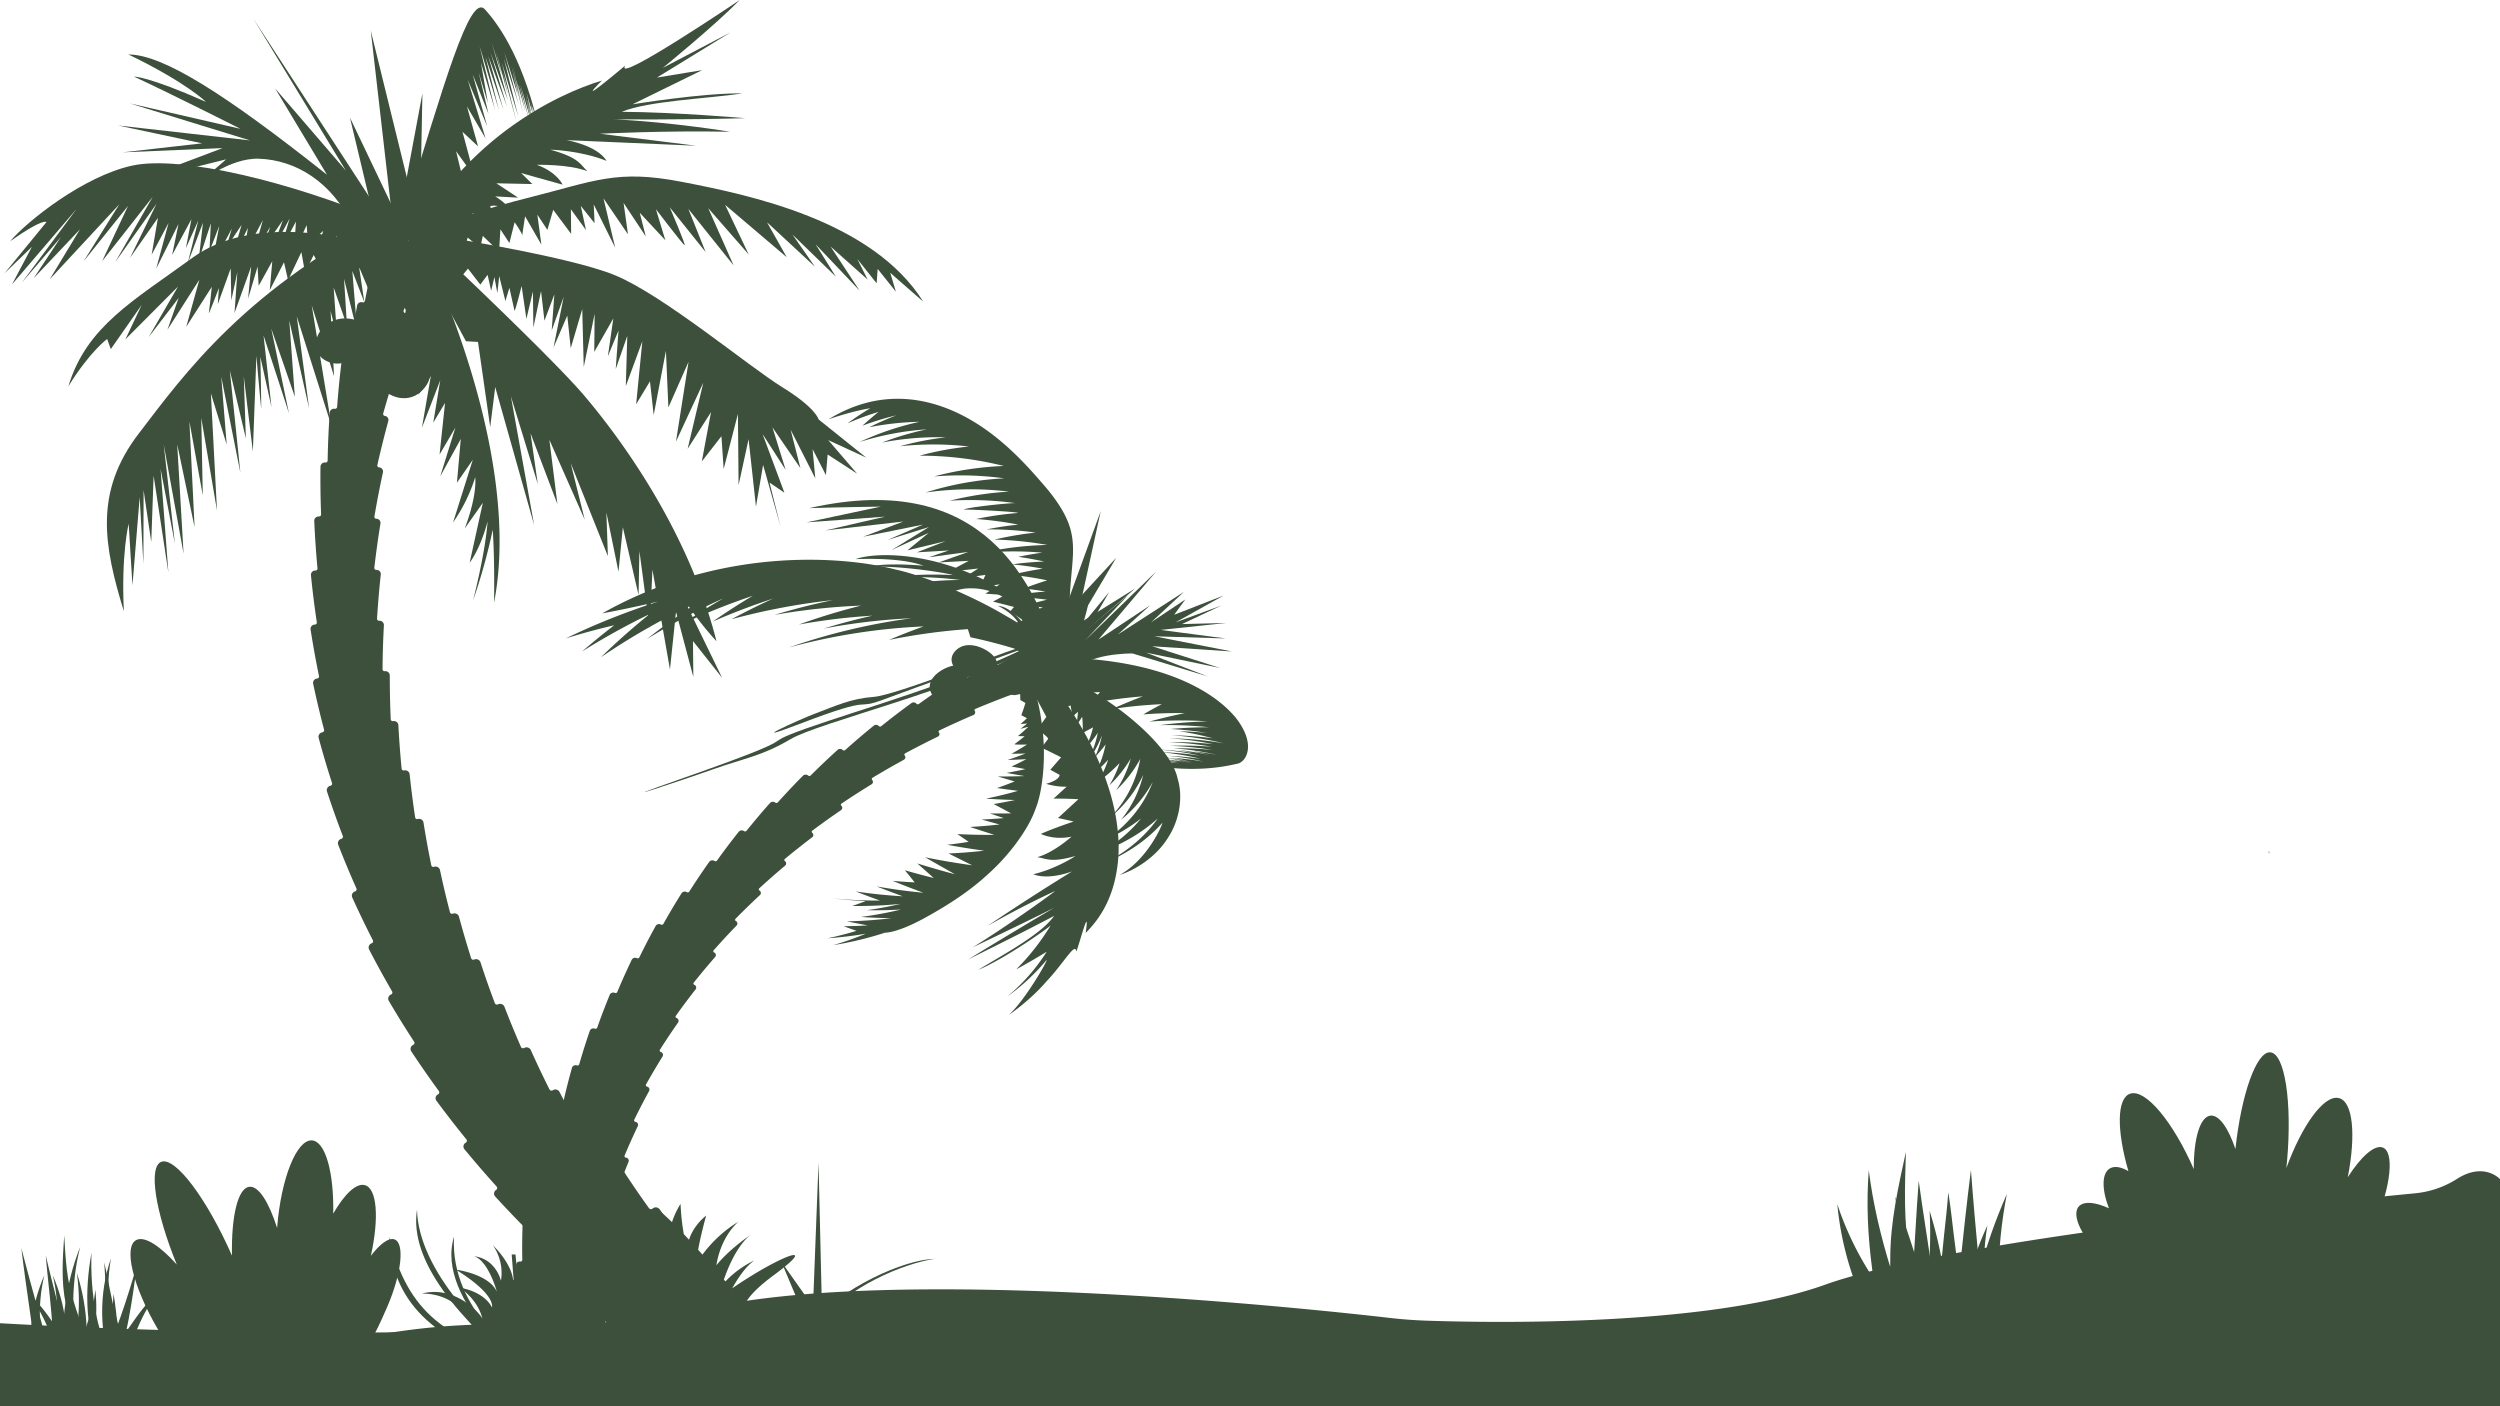 <svg xmlns="http://www.w3.org/2000/svg" width="1920" height="1079.844" viewBox="0 0 1920 1079.844">
  <g id="Group_128" data-name="Group 128" transform="translate(0 -7.376)">
    <path id="Path_124" data-name="Path 124" d="M2123.65,913.6c.089-.67.151-1.137.151-1.137a6.531,6.531,0,0,1,.788,1.277c.036.069-.026.164-.025.243-.01-.138.12-.285.112-.423-.215-.278-.3-.588-.546-.9l-.84-1.079a16.4,16.4,0,0,1,.315,1.649c.018.123.029.248.045.373" transform="translate(-381.103 -250.689)" fill="#3c503b"/>
    <path id="Path_271" data-name="Path 271" d="M0,1313.271s378.631,22.9,546.786-12.488c149.763-31.514,455.483.949,520.567,8.427q14.086,1.62,28.294,2.111c51.713,1.754,216.656,4.463,306.145-27.659,95.348-34.225,389.328-64.005,452.473-70.108a72.7,72.7,0,0,0,32.421-10.929c21.038-13.6,33.315,0,33.315,0v174.269H0Z" transform="translate(0 -289.673)" fill="#3c503b"/>
    <path id="Path_272" data-name="Path 272" d="M486.3,1065.349a1.691,1.691,0,0,0-.084-2.6q-14.3-12.867-27.966-26.332a3.291,3.291,0,0,1,.228-5.057c.079-.054.153-.113.226-.168a1.727,1.727,0,0,0,.139-2.646q-13.49-13.445-26.306-27.471a3.274,3.274,0,0,1,.485-5.005c.082-.051.158-.1.236-.157a1.719,1.719,0,0,0,.272-2.62q-12.651-14-24.62-28.542a3.266,3.266,0,0,1,.746-4.95c.079-.047.158-.1.242-.144a1.72,1.72,0,0,0,.406-2.591q-11.8-14.508-22.91-29.539a3.256,3.256,0,0,1,.993-4.883l.249-.133a1.708,1.708,0,0,0,.534-2.552Q378.229,904.964,368,889.478a3.417,3.417,0,0,1,1.572-4.967,1.667,1.667,0,0,0,.578-2.472Q360.073,866.6,350.736,850.7a3.409,3.409,0,0,1,1.814-4.862,1.669,1.669,0,0,0,.7-2.435q-9.188-15.844-17.628-32.127a3.414,3.414,0,0,1,2.046-4.753,1.666,1.666,0,0,0,.816-2.387q-8.289-16.223-15.82-32.852a3.413,3.413,0,0,1,2.27-4.632,1.665,1.665,0,0,0,.929-2.338q-7.377-16.567-13.98-33.506a3.414,3.414,0,0,1,2.481-4.5,1.662,1.662,0,0,0,1.037-2.283q-6.457-16.878-12.121-34.093a3.418,3.418,0,0,1,2.689-4.37,1.67,1.67,0,0,0,1.151-2.226q-5.531-17.146-10.242-34.609a3.423,3.423,0,0,1,2.892-4.223,1.671,1.671,0,0,0,1.251-2.163q-4.62-17.534-8.4-35.359a3.307,3.307,0,0,1,3.144-3.771,1.678,1.678,0,0,0,1.355-2.1q-3.655-17.737-6.452-35.735a3.316,3.316,0,0,1,3.316-3.612,1.539,1.539,0,0,0,1.5-1.709Q292.774,542,290.962,523.72a3.33,3.33,0,0,1,3.469-3.478,1.538,1.538,0,0,0,1.578-1.634Q294.3,500.42,293.5,482.035a3.337,3.337,0,0,1,3.624-3.307,1.543,1.543,0,0,0,1.648-1.557q-.7-18.289-.471-36.742a3.351,3.351,0,0,1,3.773-3.134,1.547,1.547,0,0,0,1.716-1.478q.325-18.35,1.592-36.837a3.352,3.352,0,0,1,3.9-2.953,1.551,1.551,0,0,0,1.78-1.4q1.381-18.537,3.718-37.177a3.241,3.241,0,0,1,4-2.456,1.56,1.56,0,0,0,1.844-1.314q2.433-18.529,5.848-37.13a3.242,3.242,0,0,1,4.1-2.271,1.561,1.561,0,0,0,1.9-1.232q3.44-18.171,7.855-36.38a3.677,3.677,0,0,1,4.638-2.62q14.615,4.523,29.237,9.043a3.325,3.325,0,0,1,1.982,4.632q-7.355,16.231-13.956,32.727a1.469,1.469,0,0,0,.945,2.024,2.984,2.984,0,0,1,2.338,3.848q-6.54,16.7-12.3,33.643a1.485,1.485,0,0,0,1.069,1.986,3.117,3.117,0,0,1,2.486,4q-5.531,16.716-10.294,33.647a1.484,1.484,0,0,0,1.2,1.9,3.131,3.131,0,0,1,2.738,3.84q-4.6,16.843-8.424,33.871a1.491,1.491,0,0,0,1.32,1.83,3.157,3.157,0,0,1,2.987,3.676q-3.678,16.933-6.571,34.026a1.5,1.5,0,0,0,1.434,1.751,3.176,3.176,0,0,1,3.218,3.5q-2.75,16.995-4.726,34.123a1.512,1.512,0,0,0,1.543,1.667,3.2,3.2,0,0,1,3.436,3.32q-1.841,17.02-2.893,34.149a1.522,1.522,0,0,0,1.642,1.581A3.345,3.345,0,0,1,347,562.268q-.907,16.875-1.054,33.823a1.526,1.526,0,0,0,1.735,1.478,3.374,3.374,0,0,1,3.837,3.234q-.014,16.834.728,33.721a1.542,1.542,0,0,0,1.829,1.383,3.4,3.4,0,0,1,4.039,3.029q.868,16.763,2.5,33.553a1.556,1.556,0,0,0,1.913,1.287,3.442,3.442,0,0,1,4.226,2.814q1.744,16.666,4.257,33.325a1.571,1.571,0,0,0,1.993,1.184,3.473,3.473,0,0,1,4.4,2.595q2.625,16.532,6.008,33.03a1.581,1.581,0,0,0,2.066,1.08,3.506,3.506,0,0,1,4.562,2.368q3.457,16.233,7.664,32.4a1.72,1.72,0,0,0,2.2,1.245,3.54,3.54,0,0,1,4.716,2.13q4.309,16.039,9.363,31.987a1.743,1.743,0,0,0,2.29,1.129,3.573,3.573,0,0,1,4.849,1.892q5.154,15.805,11.055,31.5a1.751,1.751,0,0,0,2.358,1.012,3.616,3.616,0,0,1,4.979,1.65q5.984,15.546,12.724,30.95a1.772,1.772,0,0,0,2.423.9,3.647,3.647,0,0,1,5.093,1.4q6.821,15.25,14.392,30.331a1.784,1.784,0,0,0,2.481.775c.073-.046.148-.087.222-.134a3.559,3.559,0,0,1,4.979,1.276q7.645,14.931,16.026,29.655a1.818,1.818,0,0,0,2.542.653c.073-.049.144-.1.217-.146a3.585,3.585,0,0,1,5.072,1.028q8.462,14.567,17.665,28.91a1.826,1.826,0,0,0,2.59.522c.07-.05.14-.1.208-.152a3.628,3.628,0,0,1,5.163.775q9.268,14.183,19.281,28.1a1.846,1.846,0,0,0,2.634.4c.07-.054.134-.109.2-.164a3.7,3.7,0,0,1,5.284.585,768.934,768.934,0,0,0,62.039,74.387,4.136,4.136,0,0,1,.108,5.738q-21.711,23.069-43.419,46.141a4.488,4.488,0,0,1-5.741.478,850.575,850.575,0,0,1-85.7-66.871,3.327,3.327,0,0,1,.1-5.125c.064-.056.132-.109.2-.168" transform="translate(-52.165 -74.711)" fill="#3c503b"/>
    <path id="Path_273" data-name="Path 273" d="M324.285,233.091C207.361,290.729,159.079,358.676,124.538,403.77s-26.85,86.28-11.46,136.511c-2.119-44.314,3.7-67.275,3.7-67.275l2.913,47.447,5.538-67.77,2.867,51.271.138-56.685,5.894,39.859,1.809-50.974L147.27,510.5l-5.982-79.616,11,57.514-8.615-76.26,15.271,83.846-4.891-83.974,13.334,63.653-3.945-81.048,10.242,56.552-1.145-59.37,12.068,71.135-4.693-90,12.153,39.337-4.193-52.131,14.693,73.775-8.123-78.705,12.341,52.384-1.607-47.669,6.981,57.651,2.709-73.463s3.352,38.657,3.653,40.239-.617-39.483-.617-39.483l8.556,38.678-6.1-55.076s19.345,58.821,19.553,59.876-13.641-65.237-13.641-65.237L244.405,375.6l-4.281-58.655,15.261,67.688-9.506-70.842,26.75,84.438L257.357,305.3l17.165,54.47-2.671-50.214,4.959,19.86-2.584-37.7,10.228,29.314-2.284-36.112,10.213,41.3-3.84-47.289,9.225,24.038-4.03-27.1,10.644,25.43,2.235-27.617,14.219,19.922,12.458-25.544Z" transform="translate(-17.959 -63.453)" fill="#3c503b"/>
    <path id="Path_274" data-name="Path 274" d="M393.776,257.567s98.689,92.541,125.186,123.749,79.655,102.226,101.65,188.725a240.774,240.774,0,0,1-25.184-32.672l29.52,60.8-22.4-28.271.292,27.632-13.323-50.182-4.633,44.4-13.456-76.679-2.072,45.224-7.934-59.512-.648,33.8L548.7,482.51l-3.352,34.147-9.29-45.507,1.153,33.575L508.59,433.152l10.847,43.578-27.166-61.384,6.169,49.363-20.661-54.433,5.606,39.058-20.684-67.4,17.867,98.885-29.895-106-3.846,30.753L437.445,340.2l-9.255-.552L391.943,272.5Z" transform="translate(-70.349 -70.207)" fill="#3c503b"/>
    <path id="Path_275" data-name="Path 275" d="M385.315,242.383s35.99-16.406,88.542-29.589,68.585-22.276,119.329-12.409S739,229.755,778.2,292.327c-18.147-15.741-25.36-22.232-25.36-22.232l4.36,14.584-13.986-17.473-.8,11.038-14.807-18.653L735.5,275.37,707.036,250l22.28,33.839-33.779-35.566,15.6,24.909-33.384-32.436,17.263,24.723-36.8-34.121,15.172,26.863-47.337-40.24,18.11,38.116L613.075,220.53l19.518,43.993-34.769-43.395,13.264,33.1-27.563-34.359s12.87,29.981,11.42,29.188-22.014-27.687-22.014-27.687l7.212,23.791-19.672-21.123,4.652,18.2-17.046-25.7,3.372,24.06-18.8-27.568,8.988,37.871L525.15,217.681l.637,14.369-10.6-13.254,4.03,18.592-11.613-16,.187,18.861L494.017,221.8l-4.454,15.412-7.707-11.671,3.074,22.982-12.513-21.767s-2.49,16.306-2.174,14.842-5.844-10.294-5.844-10.294l-4.039,16-6.882-10.5-1.049,17.1-12.464-12.092-2.031,9.272-9.591-7.969-4.564,15.9-15.928-6.149-22.214,2.8Z" transform="translate(-69.159 -53.278)" fill="#3c503b"/>
    <path id="Path_276" data-name="Path 276" d="M395.865,256.659s110.247,16.626,147.582,32.092S646.193,358.889,672,374.8s27.746,24.658,27.746,24.658l36.537,29.32L707.15,415.346,729.327,441.1l-22.632-14.711-1.345,15.784-10.224-19.9,2.069,22.416-18.946-37.347,7.529,29.555-21.5-31.371,10.165,32.688-17.738-27.545,16.777,45.078-11.42-7.794,8.5,33.93L657.11,434.33l-5.468,32.116-5.68-51.827-7.679,35.288-.5-54.674-10.95,42.326-1.721-25.223-15.07,19.4,7.089-37.913-17.965,28.188,12-50.747-20.972,45.212,9.66-61.242-15.484,35-1.883-43.448-9.4,49.322L570.232,370.2,559.607,387.81,564.37,339.4l-12.7,34.452,1.133-38.568-8.88,25.486,2.146-29.636-8.182,19.871,4.191-29.126-14.638,25.707.287-29.271-8.364,40.906-1.154-44.506-8.834,30.043-2.65-25.045-10.559,24.449,7.826-38.97-9.25,26.01,2.067-27.792-7.624,20.218-2.625-22.762-5.878,28.087-.351-27.776-5.013,21.073-3.673-25.294s-5.108,20.634-5.493,18.885-3.887-17.494-3.887-17.494L459.2,308.541l-4.734-19.149-1.458,13.065-2.251-12.335-2.507,10.533-2.718-12.243-5.6,7.495-9.5-12.279-5.333,6.528-22.154-12.523Z" transform="translate(-71.053 -69.957)" fill="#3c503b"/>
    <path id="Path_277" data-name="Path 277" d="M395.338,282.092s73.263,149.967,50.92,265.094c.54-34.668-.994-56.058-.994-56.058a448.743,448.743,0,0,1-15.126,54.357s9.407-36.154,11.152-60.671c-5.818,21.909-13.749,31.638-13.749,31.638l10.11-45.961-13.956,19.8s9.363-23.124,8.117-39.493a126.822,126.822,0,0,1-17.026,34.764l15.161-48.142-12.191,17.641,2.951-33.608-15.795,28.781,11.687-37.6-12.176,20.752,4.188-39.591L399.576,408.9l5.374-32.546-14.1,36.539L397.7,373.17l-9.547,14.4,3.752-27.877-10.471,28.512,3.056-37.316-11.9,3.415,5.883-31.829L372.3,310.794l4.9-27.044Z" transform="translate(-66.824 -76.975)" fill="#3c503b"/>
    <path id="Path_278" data-name="Path 278" d="M371.18,212.086c24.214-47.76,54.85-81.237,84.286-103.158s56.25-32.809,73.45-38.1c-23.182,23.232,17.87-11.489,17.87-11.489-9.155,15.222,87.956-50.356,87.956-50.356-19.326,19.756-59.065,52.132-59.065,52.132l52.2-27.381L571.135,68.557l34.771-5.711L552.394,89.09s54.921-8.951,84.47-8.347c-28.4,4.161-71.829,5.643-92.78,14.1,41.5.259,94.855,4.906,94.855,4.906-47.831,1.39-100.65.9-100.65.9,44.6,2.1,89.086,9.53,89.086,9.53-50.288-1.029-100.031,1.51-100.031,1.51l74,9.22-99.546-4.3s23.4,3.914,30.67,15.917c-20.561-8.128-43.194-8.593-43.194-8.593,23.124,6.4,23,11.735,28.547,16.588-14.339-5.629-38.88-4.944-38.88-4.944,15.593,5.654,19.777,15.221,19.777,15.221-11.875-3.2-31.873-8.948-31.873-8.948l8.612,8.473-27.665-.565,16.73,11.01-17.58-.954s7.44,4.3,11.706,10.318c-12.463-5-15.6-2.676-15.6-2.676l2.373,5.974-16.342-.335,5.383,11.964s-8.8-.181-10.684-.218-.807,7.689-.807,7.689l-15.088-.31L387.86,214.929Z" transform="translate(-66.622 -1.609)" fill="#3c503b"/>
    <path id="Path_279" data-name="Path 279" d="M376.169,235.623,327.552,133.731,354.676,247.4Z" transform="translate(-58.791 -36.034)" fill="#3c503b"/>
    <path id="Path_280" data-name="Path 280" d="M385.768,199.045,347.019,41.387l18.9,164.767Z" transform="translate(-62.286 -10.55)" fill="#3c503b"/>
    <path id="Path_281" data-name="Path 281" d="M389.574,204.36l1.873-96.3-18.014,96.373Z" transform="translate(-67.027 -28.949)" fill="#3c503b"/>
    <path id="Path_282" data-name="Path 282" d="M328.377,203.94,214.34,28.61,285.5,145.456,231.172,82.347,270.98,148.61C192.023,86,144.914,56.341,118.5,56.222c44.859,21.75,59.518,36.422,59.518,36.422-44.619-19.834-55.292-19.4-55.292-19.4,25.862,11.849,81.864,40.114,81.864,40.114L119.571,93.819l92.341,28.427L110.594,110.78l64.468,13.7-61.017,6.91,76.752-3.25-72.041,27.215L193.55,136.77l-21.183,18.342s23.843-19.6,46.362-18.821c27.734.962,56.3,17.3,72.669,52.792-26.039-26.215-33.935-23.239-36.98-24.448,35.833,19.168,42.67,46.347,53.249,64.591s20.71-25.286,20.71-25.286" transform="translate(-19.85 -7.024)" fill="#3c503b"/>
    <path id="Path_283" data-name="Path 283" d="M294.4,225.955c-69.911-29.189-154.463-50.126-191.962-42.034S21.635,226.642,8.519,242.058c25.931-18.265,27.883-14.7,27.883-14.7L4.105,266.79l21.14-20.452-15.312,28.9L59.587,217.2,17.531,273.8,47.51,238.885l-20.976,31.66L62.185,232.87,38.919,271.292,92.39,213.654,64.908,257.511l34.155-42.594L79.19,257.334l38.824-49.381L89.2,258.108,120.94,213.3l-20.363,41.526,21.466-30.771-4.842,28.32,12.993-24.384L120.688,263.1l17.136-34.306-4.909,23.837,14.85-27.549-4.272,22.258,9.523-21.146L144.9,258.93l11.712-31.1-3.347,29.146,9.419-28.716-1.122,21.715,7.573-19.775-5.982,31.7,15.657-29.633L174.2,247.631l12.072-18.149-8.685,30.053,13.536-27.758-3.267,21.909,14.786-27.941-8,28.025,13.606-22.712-5.827,17.231L218,225.891l-9.986,26.875,15.148-28.115-7.5,25.665,12.35-23.369-1.452,23.569,9.7-20.811,1.1,15.127,11.633-10.744-6.318,20.435L259.228,238l3.08,16.281,24.748-4.851,18.034-12.166Z" transform="translate(-0.737 -49.4)" fill="#3c503b"/>
    <path id="Path_284" data-name="Path 284" d="M325.853,274.594c-46.505-18.754-121.279-32.787-166.649.313S77.982,327.4,64,373.5c16.861-27.092,29.772-36.273,29.772-36.273l2.814,7.74,23.731-33.934L107.778,337.5l40.4-40.528-22.5,38.771L148.7,305.672l-8.652,24.441L164.6,291.674l-10.07,36.135,19.612-30.627s-1.9,18.242-2.256,20.174,7.718-19.291,7.718-19.291l-.845,12.448,9.912-27.548.459,24.583,4.658-21.773-2.19,31.444,12.8-35.7-2.388,24.789,7.286-24.661.846,14.709,10.445-18.853-1.912,22.214,10.91-21.427,3.129,13.753,10.233-21.536,2.779,15.683,6.663-13.5,4.747,8.712,3.218-6.106L262,289.479l4.3-19.844,2.694,8.385,3.12-9.434,11.558,13.786L298.93,283.5l24.941,2.031Z" transform="translate(-11.487 -69.492)" fill="#3c503b"/>
    <path id="Path_285" data-name="Path 285" d="M375.09,183.426C408.825,74.228,428.061,5.4,439.8,18.409c8.671,9.6,27.434,33.569,40.286,86.7-3.5-11.7-4.206-12.61-4.206-12.61l1.766,7.949-2.677-10.187,1.572,8.663-4.893-16.712L477.845,109l-5.661-22.06,6.195,28.366-7.82-32.531,4.182,19.836-7.677-26.178,6.608,26.771-7.815-27.642,4.933,21.18-6.708-23.914,3.629,16.841-6.605-27.853,7.806,35.992-8.8-36.211,4.825,22.167L454.61,51.017,465.6,91.191l-11.253-34.95,10.961,44.245L452.633,58.855l11.454,46.127-10.5-38.375,3.644,16.769-8.908-32.732L452.7,68.7,444.92,43.755,457.409,88.2,444.04,51.518l12.642,41.414L442.266,54.111l11.721,41.343L440.125,54.59l10.392,41.3-14.86-49.3,11.765,48.713L436.615,58.938l5.409,31.348-7.13-23.692,7.549,31.819-12.107-30.14,11.189,40-15.05-35.964,13.788,45.19-14.325-24.63,8.533,30.693-11.945-11.156,9.3,34.624L417.592,127.3l8.235,33.924-11.088-5.351,3.326,44.642-17.738,35.335Z" transform="translate(-67.324 -3.775)" fill="#3c503b"/>
    <path id="Path_286" data-name="Path 286" d="M334.821,351.766c8.085,4.8-9.578,37.747-30.753,27.815s.072-46.016,30.753-27.815" transform="translate(-53.045 -94.808)" fill="#3c503b"/>
    <path id="Path_287" data-name="Path 287" d="M361.351,358.761c9.269-7.707,46.228,24.985,25.415,46.132s-60.594-16.881-25.415-46.132" transform="translate(-62.347 -97.815)" fill="#3c503b"/>
    <path id="Path_288" data-name="Path 288" d="M555.394,1171.429A1.231,1.231,0,0,1,554.17,1170q2.721-12.087,6.033-23.939a2.443,2.443,0,0,0-2.247-3.014c-.075-.007-.148-.017-.223-.025a1.242,1.242,0,0,1-1.2-1.48q3.434-11.9,7.439-23.543a2.391,2.391,0,0,0-2.041-3.1c-.074-.011-.146-.023-.221-.033a1.215,1.215,0,0,1-1.1-1.526q4.128-11.687,8.809-23.11a2.345,2.345,0,0,0-1.834-3.171c-.073-.013-.146-.028-.219-.044a1.187,1.187,0,0,1-1-1.565q4.81-11.459,10.149-22.629a2.3,2.3,0,0,0-1.623-3.238c-.071-.017-.141-.036-.213-.052a1.167,1.167,0,0,1-.893-1.6q5.471-11.207,11.454-22.108a2.394,2.394,0,0,0-1.684-3.383,1.113,1.113,0,0,1-.717-1.615q6.116-10.93,12.728-21.544a2.357,2.357,0,0,0-1.462-3.445,1.1,1.1,0,0,1-.61-1.64q6.747-10.637,13.969-20.94a2.319,2.319,0,0,0-1.233-3.494,1.081,1.081,0,0,1-.5-1.662q7.356-10.321,15.173-20.291a2.292,2.292,0,0,0-1-3.539,1.067,1.067,0,0,1-.394-1.678q8.02-10.067,16.5-19.771a2.193,2.193,0,0,0-.916-3.4,1.06,1.06,0,0,1-.28-1.691q8.607-9.711,17.646-19.035a2.173,2.173,0,0,0-.685-3.433,1.053,1.053,0,0,1-.173-1.7q9.174-9.327,18.768-18.255a2.156,2.156,0,0,0-.459-3.451,1.05,1.05,0,0,1-.058-1.7q9.727-8.923,19.852-17.432a2.145,2.145,0,0,0-.226-3.462,1.051,1.051,0,0,1,.055-1.7q10.265-8.5,20.907-16.569a2.145,2.145,0,0,0,.007-3.463,1.05,1.05,0,0,1,.168-1.692q10.784-8.054,21.928-15.662a2.146,2.146,0,0,0,.244-3.452,1.056,1.056,0,0,1,.286-1.68q11.281-7.588,22.916-14.717a2.151,2.151,0,0,0,.478-3.428,1.068,1.068,0,0,1,.4-1.664q11.769-7.1,23.875-13.726a2.169,2.169,0,0,0,.718-3.4c-.474-.538-.145-1.284.514-1.641q12.347-6.65,25.013-12.8a2.086,2.086,0,0,0,.743-3.247.974.974,0,0,1,.4-1.5q12.9-6.17,26.121-11.82a2.12,2.12,0,0,0,1-3.21.983.983,0,0,1,.509-1.478q13.351-5.611,26.995-10.688a2.152,2.152,0,0,0,1.233-3.152,1,1,0,0,1,.618-1.448q13.663-4.987,27.594-9.435a2.387,2.387,0,0,0,1.607-3.354q-5.041-9.611-10.082-19.226a2.939,2.939,0,0,0-3.9-1.008q-13.472,6.883-26.384,14.264a1.4,1.4,0,0,1-1.875-.273,2.753,2.753,0,0,0-3.66-.867q-13.042,7.537-25.5,15.554a1.419,1.419,0,0,1-1.9-.189,2.783,2.783,0,0,0-3.715-.715q-12.474,8.11-24.364,16.673a1.426,1.426,0,0,1-1.913-.109,2.808,2.808,0,0,0-3.761-.56q-11.9,8.658-23.192,17.74a1.431,1.431,0,0,1-1.923-.03,2.832,2.832,0,0,0-3.8-.4q-11.3,9.178-21.987,18.757a1.436,1.436,0,0,1-1.926.051,2.856,2.856,0,0,0-3.838-.243q-10.688,9.675-20.754,19.721a1.438,1.438,0,0,1-1.928.133,3,3,0,0,0-4.039.1q-9.973,10.061-19.319,20.462a1.434,1.434,0,0,1-1.918.206,3.009,3.009,0,0,0-4.048.272q-9.333,10.5-18.033,21.316a1.433,1.433,0,0,1-1.91.289,3.013,3.013,0,0,0-4.044.443q-8.679,10.914-16.72,22.12a1.431,1.431,0,0,1-1.9.371,3.016,3.016,0,0,0-4.035.618q-8.015,11.3-15.373,22.872a1.428,1.428,0,0,1-1.886.453,3.015,3.015,0,0,0-4.016.791q-7.332,11.669-13.995,23.576a1.427,1.427,0,0,1-1.869.536A3.007,3.007,0,0,0,590.3,909q-6.635,12.006-12.59,24.224a1.418,1.418,0,0,1-1.846.616,3,3,0,0,0-3.948,1.14Q566,947.3,560.766,959.806a1.409,1.409,0,0,1-1.818.7,2.99,2.99,0,0,0-3.9,1.316q-5.19,12.6-9.686,25.374a1.4,1.4,0,0,1-1.786.781,2.974,2.974,0,0,0-3.846,1.489q-4.448,12.868-8.187,25.873a1.4,1.4,0,0,1-1.751.862,2.956,2.956,0,0,0-3.779,1.664q-3.686,13.106-6.661,26.323a1.384,1.384,0,0,1-1.709.942c-1.625-.412-3.381.371-3.7,1.838q-2.911,13.314-5.1,26.719a1.373,1.373,0,0,1-1.664,1.022c-.067-.013-.132-.028-.2-.042a2.8,2.8,0,0,0-3.417,2.051q-2.124,13.5-3.514,27.068a1.358,1.358,0,0,1-1.612,1.1c-.068-.012-.136-.021-.2-.031a2.767,2.767,0,0,0-3.313,2.212q-1.317,13.663-1.9,27.364a1.345,1.345,0,0,1-1.554,1.179l-.207-.025a2.745,2.745,0,0,0-3.2,2.376q-.5,13.794-.251,27.61a1.332,1.332,0,0,1-1.494,1.259c-.07-.005-.14-.011-.209-.014a2.714,2.714,0,0,0-3.077,2.528,513.621,513.621,0,0,0,7.656,76.8,3.408,3.408,0,0,0,3.618,2.633q25.487-1.27,50.975-2.543a3.179,3.179,0,0,0,3.125-2.825,481.887,481.887,0,0,1,9.745-69.019,2.557,2.557,0,0,0-2.537-2.944c-.069,0-.14-.009-.209-.014" transform="translate(-86.696 -190.578)" fill="#3c503b"/>
    <path id="Path_289" data-name="Path 289" d="M915.485,679.28c-.165.3-19.821-17.7-48.488-33.808-27.986-16.579-64.981-31.26-84.135-35.224-35.751-9.423-131.057-19.491-225.325,33.663,21.719-4,43.06-9.107,43.074-9.087a542.611,542.611,0,0,0-71.052,28.311q18.626-5.783,37.2-10.1-12.7,9.745-24.775,20.227a533.57,533.57,0,0,1,51.97-28.8q-19.616,15.759-37.424,33.171a526.974,526.974,0,0,1,76.1-43.041q-21.148,13.581-40.735,29.012a525.742,525.742,0,0,1,58.626-31.241q-16.087,9.29-31.394,19.638a527.171,527.171,0,0,1,54.024-21.6q-15.809,9.408-30.753,19.814,22.875-9.981,46.433-17.666-16.3,7.393-32.01,15.869a506.632,506.632,0,0,1,77.744-14.678q-22.507,4.632-44.8,11.362a494.388,494.388,0,0,1,66.585-7.166q-24.214,6.071-47.818,14.555a484.812,484.812,0,0,1,56.618-6.828q-18.878,4.205-37.456,9.912a479.235,479.235,0,0,1,67.5-7.938,480.939,480.939,0,0,0-94.356,22.483,472.4,472.4,0,0,1,103.572-16.2q-13.548,4.816-26.594,10.389a466.782,466.782,0,0,1,60.543-8.286q1,3.106,1.986,6.213a401.617,401.617,0,0,1,62.409,18.654q6.33-.9,12.732-1.613" transform="translate(-95.049 -165.455)" fill="#3c503b"/>
    <path id="Path_290" data-name="Path 290" d="M949.7,643.765c-.025-.077,9.25-23.883,11.138-60.255,1.82-36.325,9.818-49.445-17.873-82.842-14-16.313-34.037-39.634-62.745-54.983-28.331-15.009-65.334-22.049-104.587,1.993,22.057-7.454,32.232-8.3,32.1-8.543q-9.093,5.475-17.691,11.724a211.345,211.345,0,0,1,23.911-8.811q-6.34,5.123-12.409,10.608a216.421,216.421,0,0,1,26.074-7.972q-10.647,4.074-20.775,9.148a221.623,221.623,0,0,1,38.566-4.163,221.274,221.274,0,0,0-46.162,15.572,216.856,216.856,0,0,1,51.7-9.786A226.108,226.108,0,0,0,816.59,465.6a228.429,228.429,0,0,1,49.039-4.042,230.324,230.324,0,0,0-35.3,6.889,242.177,242.177,0,0,1,53.034.175,239,239,0,0,0-37.986,7.058,266.1,266.1,0,0,1,64.781,7.908,246.111,246.111,0,0,0-53.56,8.023,252.532,252.532,0,0,1,53.957,1.467,242.566,242.566,0,0,0-60.583,10.9,246.245,246.245,0,0,1,64.231-.689,246.959,246.959,0,0,0-45.57,6.956,255.375,255.375,0,0,1,51.353,2.01c-.311-1.017-42.027,3.48-40.279,4.918,1.113-.5,41.172,1.566,41.4,2.5a252.15,252.15,0,0,0-32.241,4.642,270.332,270.332,0,0,1,32.422,4.307q-12.38,1.255-24.378,3.667a263.976,263.976,0,0,1,37.667,2.438,258.856,258.856,0,0,0-31.6,5.39,270.629,270.629,0,0,1,40.615,4.125,255.35,255.35,0,0,0-50.376,6.144,255.9,255.9,0,0,1,46.518-.234q-9.362,1.277-18.515,3.2,9.9,1.417,19.963,3.6-12.535.512-24.727,2.19,11.673,1.119,23.6,3.31-12.09,1.836-23.8,4.741,13.44,1.4,27.222,4.228-9.178,2.855-18.1,6.3,8.377.874,16.885,2.3a255.964,255.964,0,0,0-29.4,3.894,264.214,264.214,0,0,1,30.618,2.429c-.088-.209-19.617,4.985-17.834,4.594,1.678-.682,14.448,1.292,14.468,1.383q-9.406,2.8-18.52,6.223,7.38.668,14.879,1.772-10.411,2.055-20.48,4.907,9.07,1.945,18.3,4.561-5.367,1.591-10.637,3.392,6.2,1.879,12.471,4.068-9.012,2.959-17.716,6.495,5.985,3.863,12.014,8,1.614,6.979,3.244,13.873,7.916-1.165,16.032-1.845" transform="translate(-139.217 -118.338)" fill="#3c503b"/>
    <path id="Path_291" data-name="Path 291" d="M926.127,711.711c-.368-.123,9.559,20.533,12.719,45.234,4.016,24.625,1.264,53.293-4.649,67.466-5.031,14.4-19.031,34.416-36.735,50.16-17.345,16.088-38.394,27.9-49.237,33.864C826.071,920.347,818.39,919,818.6,919.245a262.087,262.087,0,0,1-39.808,9.559,231.265,231.265,0,0,0,25.237-8.839A288.8,288.8,0,0,1,774.5,923.5q11.419-2.365,22.3-5.707-4.964-1.732-9.886-3.558,9.317-.056,18.553-.648-8.051-1.4-16.035-3.1a314.3,314.3,0,0,0,34.116-2.437q-11.634-.1-23.293-.946a283.677,283.677,0,0,0,30.66-5.674q-13.05.75-26.216.5,13.179-1.829,25.965-4.84a326.292,326.292,0,0,1-37.092,1.591q5.185-1.763,10.225-3.749-12.981-.6-25.931-2.148a345.3,345.3,0,0,0,37.009,1.745q-9.419-3.35-18.692-7c12,1.8,24.081,3.048,36.176,3.731q-10.106-3.638-20.071-7.578,17.828,3.166,35.877,4.851-11.892-4.37-23.616-9.116,8.461.758,16.934,1.161-3.7-4.678-7.5-9.295,10.991,3.164,22.1,5.926-6.251-5.619-12.565-11.176,14.347,4.458,28.873,8.311-11.449-6.479-22.85-13.041,17.975,3.659,36.1,6.135-9.093-4.5-18.152-9.072,13.792-.564,27.382-2.132-14.226-1.914-28.423-4.526,8.313-.931,16.511-2.265-4.345-3-8.7-5.967,14.235.735,28.367.591-9.323-2.956-18.616-6.054,11.425-.628,22.677-1.911-6.921-1.855-13.834-3.8,8.56-.368,17.026-1.085-5.322-1.781-10.636-3.6,8.2.115,16.337-.045-6.71-3.587-13.431-7.143,8.287-1.363,16.4-3.11-11.142-.3-22.38-1.048,12.582-2.526,24.682-6-8.053-.985-16.134-2.142,6.9-2.372,13.563-5.089-6.508-1.882-13.018-3.8,10.383.053,20.63-.3-6.886-1.177-13.786-2.446,7.308-1.3,14.458-2.889-5.332-1-10.676-2.042,5.8-2.674,11.362-5.616-7.188.416-14.465.634,7.034-2.314,13.817-4.964-5.374.154-10.786.2,6.145-3.388,11.949-7.119c.011.029-10.412.29-9.621-.315.859-.541,7.855-5.978,7.8-6.02q-2.567-.069-5.143-.158,4.165-3.483,8.045-7.179-3.034.862-6.109,1.669,2.628-2.029,5.153-4.137-2.54.236-5.1.449,2.506-2.21,4.9-4.506-2.149-1.16-4.3-2.308,1.73-4.646,3.117-9.408-1.945-1.123-3.9-2.23a155.9,155.9,0,0,0-1.274-18.43,113.762,113.762,0,0,0,4.784-10.4" transform="translate(-139.014 -195.532)" fill="#3c503b"/>
    <path id="Path_292" data-name="Path 292" d="M956.061,708.846c54.356,64.211,66.851,116.138,65.465,149.288-1.824,33.623-15.778,50.959-25.242,60.5,3.806-25.867-6.412,14.912-7.292,14.068-.587-7.4-9.855,9.562-22.876,23.213-12.4,14.466-28.556,25.615-28.593,25.389,12.054-10.841,29.579-41.259,28.852-42.018a163.983,163.983,0,0,1-30.319,28.225,146.974,146.974,0,0,0,30.324-34.483q-11.5,7.091-23.411,13.568a179.308,179.308,0,0,0,26.523-33.863c.331.437-34.1,25.227-55.8,34.3,18.71-11.507,48.789-27.439,58.327-41.482-28.733,15.235-66.759,33.65-66.613,33.858,31.6-19.532,67.1-40.4,67.149-40.333-31.44,15.763-63.708,30.762-63.552,30.981,33.207-20.714,64.037-43.55,63.921-43.693q-26.833,12.444-52.13,26.965,32.055-21.633,65.129-42c-.035.009-17.63,7.022-29.881,2.216,17.751-4.241,32.385-13.889,32.308-14.008-19.008,5.5-22.53,1.724-29.333.883,12.345-3.161,26.435-15.686,26.38-15.762-13.736,2.919-23.446-2.065-23.491-2.081,8.961-4.087,25.187-9.578,25.24-9.5q-6.1-1.491-12.1-2.713,7.829-7.249,15.7-14.453-9.723-.53-19.109-.443,5.012-4.6,10.064-9.164a51.362,51.362,0,0,1-15.817-2.207c10.986-3.088,10.409-6.851,10.367-6.9q-3.552-1.977-7.108-3.876,4.127-4.79,8.27-9.565-7.551-3.884-15.1-7.443s4.162-5.42,5.056-6.581c.921-1.182-8.1-7.479-8.116-7.452q3.408-4.8,6.828-9.578-8.843-17.131-19.794-34.781,4.824-4.6,9.786-9.074" transform="translate(-162.508 -194.742)" fill="#3c503b"/>
    <path id="Path_293" data-name="Path 293" d="M973.591,663.967l58.4-63.287L987.28,676.092Z" transform="translate(-174.747 -164.893)" fill="#3c503b"/>
    <path id="Path_294" data-name="Path 294" d="M980.425,663.607l40.931-112.567L995.369,669.916Z" transform="translate(-175.974 -151.194)" fill="#3c503b"/>
    <path id="Path_295" data-name="Path 295" d="M983.207,673.749l65.124-40.6-58.1,49.821Z" transform="translate(-176.473 -173.852)" fill="#3c503b"/>
    <path id="Path_296" data-name="Path 296" d="M947.185,650.265c-8.282-31.663-34.088-63.88-76.414-88.381,26.776,16.472,46.64,36.047,59.182,56.513a172.9,172.9,0,0,0-38.836-31.661,156.619,156.619,0,0,1,29.349,32.51c-49.495-33.737-101.971-34.6-119.673-28.266,40.16-1.47,52.5,5.583,52.673,5.067-35.966-2.939-44.324,1.615-44.032,1.111,22.823-2.148,66.446,5.318,65.784,6.053a288.4,288.4,0,0,0-61.411,3.446,280.307,280.307,0,0,1,67.353.345,276.729,276.729,0,0,0-67.694,8.841,273.464,273.464,0,0,1,43.953-4.562,236.788,236.788,0,0,0-35.489,12.669,249.34,249.34,0,0,1,46.15-12.547,180,180,0,0,0-36.622,22.118,200.072,200.072,0,0,1,39.555-18.241,143.94,143.94,0,0,0-9.95,10.68c-.271.036,10.879-11.9,25.82-12.514,17.894-.949,37.708,8.225,42.59,26.563-12.116-14.244-18.267-12.6-19.667-13.3,20.965,10.155,20.294,24.473,22.253,33.684,1.32,9.333,14.924-10.161,15.127-10.126" transform="translate(-143.732 -154.186)" fill="#3c503b"/>
    <path id="Path_297" data-name="Path 297" d="M976.691,706.291c84.35.549,124.311,26.763,140.377,45.974,16.253,20.374,8.613,33.742,2.131,35.531-13.629,3.208-33.772,6.455-65.995,1.729,7.628.4,8.276.224,8.291.191q-2.492-.46-5.052-.85,3.317.338,6.561.786-2.665-.664-5.426-1.237,5.521.371,10.9,1.037A170.571,170.571,0,0,0,1051.1,786.8q7.471.538,14.588,1.615a170.719,170.719,0,0,0-18.786-2.705,180.971,180.971,0,0,1,21.644,2.681q-6.219-1.418-12.877-2.382,8.979.419,17.646,1.574-8.609-1.684-17.82-2.566,9.588.516,18.777,1.874-6.82-1.468-14.064-2.426,8.311.621,16.3,1.878-5.387-1.33-11.088-2.333a173.4,173.4,0,0,1,18.311,3.715,166.732,166.732,0,0,0-23.751-5.039,182.04,182.04,0,0,1,24.383,4.3q-6.958-2.007-14.465-3.449a221.725,221.725,0,0,1,22.957,2.827,200.052,200.052,0,0,0-27.754-4.488,233.3,233.3,0,0,1,25.254,2.292,197.007,197.007,0,0,0-31.3-5.045,235.306,235.306,0,0,1,30.886,2.656,207.192,207.192,0,0,0-33.747-4.747,225.755,225.755,0,0,1,28.8,2.787q-5.873-1.388-12.036-2.426a216.016,216.016,0,0,1,24.111,3.885q-6.289-1.652-12.869-2.914,9.524,1.019,18.872,2.777a225.235,225.235,0,0,0-33.374-5.023,279.06,279.06,0,0,1,29.712,1.25,251.056,251.056,0,0,0-32.734-3.16,289.634,289.634,0,0,1,32.377.7,248.715,248.715,0,0,0-33.343-3.541,282.383,282.383,0,0,1,34.451,1.581,238.973,238.973,0,0,0-33.682-4.5,269.57,269.57,0,0,1,41.734,3.834,238.755,238.755,0,0,0-40.268-6.194,277.656,277.656,0,0,1,31.683,2.325,210.866,210.866,0,0,0-25.779-5.411q10.777.256,21.483,1.3a262.138,262.138,0,0,0-28.214-3.02q14.477-1.284,29.66-1.346a299.267,299.267,0,0,0-37.789-1.594,359.545,359.545,0,0,1,36.861-2.945,325.379,325.379,0,0,0-44.866.216c8.6-2.4,17.684-4.586,27.288-6.5q-15.931-.276-31.9.973,6.651-3.951,14.2-7.862a355.046,355.046,0,0,0-38.2,3.742q11.071-5.052,23.635-9.761a369.065,369.065,0,0,0-39.467,5.257q3.026-4.219,6.571-8.546c-18.145,1.313-46.361-2.093-65.228,2.369-16.395-1.049,8.31-9.914-10.189-7.786,21.429-13.729,12.52-10.573,39-21.211" transform="translate(-168.303 -194.037)" fill="#3c503b"/>
    <path id="Path_298" data-name="Path 298" d="M908.735,695.849C897.69,699.129,817.9,731.117,800.8,732.324s-29.685,7.156-43.957,12.5-56.954,25.16-12.857,8.285c61.641-23.589,39.8-9.462,65.492-19.086,25.779-9.658,83.419-30.262,101.257-36.945s26.743-9.771-2-1.233" transform="translate(-130.044 -189.719)" fill="#3c503b"/>
    <path id="Path_299" data-name="Path 299" d="M895.88,695.478c-49.909,29.591-158.29,55.184-180.475,68.255s-35.1,14.479-58.169,22.7-94.57,31.879-22.934,6.7c100.14-35.2,51.455-22.767,92.974-37.563C768.935,740.72,840.3,721.189,897.028,693.1c27.118-13.426,4.724-1.542-1.148,2.376" transform="translate(-108.271 -188.68)" fill="#3c503b"/>
    <path id="Path_300" data-name="Path 300" d="M924.79,707.768c4.167-5.453-19.459-22.563-31.249-10.038s15.436,30.733,31.249,10.038" transform="translate(-159.863 -190.437)" fill="#3c503b"/>
    <path id="Path_301" data-name="Path 301" d="M895.63,716.071c-3.654-5.732-31.582,5.222-24.187,20.14s38.05,1.617,24.187-20.14" transform="translate(-156.19 -196.308)" fill="#3c503b"/>
    <path id="Path_302" data-name="Path 302" d="M974.91,718.972c40.6,10.021,98.752,55.435,104.5,83.992,4.231,13.638,1.693,31.555-7.513,45.5-8.819,14.193-24.307,24.41-37.047,28.4,21.963-11.985,33.433-39.848,32.773-39.97-11.157,12.591-25.918,23.034-43.724,30.554,16.939-8.612,30.579-20.244,40.3-34-11.826,10.719-26.625,19.56-43.99,25.966a106.9,106.9,0,0,0,31.1-25.87,132.256,132.256,0,0,1-26,15.785c16.554-11.6,28.487-26.7,35-43.915a96.962,96.962,0,0,1-24.312,29.041,87.133,87.133,0,0,0,16.974-34.412,92.478,92.478,0,0,1-25.085,32.388,85.57,85.57,0,0,0,22.8-44.694,95.586,95.586,0,0,1-18.573,24.154,82.346,82.346,0,0,0,11.268-24.383,96.323,96.323,0,0,1-16.461,20.622,80.265,80.265,0,0,0,7.908-17.179,125.368,125.368,0,0,1-16.872,14.748,77.958,77.958,0,0,0,8.1-17.344,115.658,115.658,0,0,1-9.247,9.153,75.982,75.982,0,0,0,7.28-20.855,109.555,109.555,0,0,1-8.116,9.672,75.419,75.419,0,0,0,5.29-16.577,83.707,83.707,0,0,1-11.818,21.1,75.306,75.306,0,0,0,8.647-23.156,111.568,111.568,0,0,1-9.894,12.722,76.177,76.177,0,0,0,6.245-16.893q-4.03,2.173-8.014,4.365a76.406,76.406,0,0,0-.336-12.48q-2.193,3.514-4.658,6.951a72.386,72.386,0,0,0,1.4-10.788q-2.182,1.991-4.377,3.977a78.083,78.083,0,0,0-1.32-8.828q-3.2,1.011-6.151,2.1a80.143,80.143,0,0,0-2.16-9.262q-4.065-.6-7.647-1.021a81.835,81.835,0,0,0-6.263-19.559" transform="translate(-174.984 -197.536)" fill="#3c503b"/>
    <path id="Path_303" data-name="Path 303" d="M968.6,693.359s36.94-37.807,41.687-61.409c1.012,5.871-4.747,23.6-4.747,23.6l20.191-24.611-16.044,27.766,30.486-25.283-33.052,34.813,54.566-52.889-44.271,52.216,39.714-26.341-24.777,22.4,50.819-32.777-25.214,23.34,26.224-17.468-8.59,11.749,38.094-14.818L1076.6,654.337,1112,641.292l-30.37,14.315,34.088-.857-50.531,5.356,49.976,6.556-54.743-1.678,59.46,11.646-61.147-4,52.12,16.691-56.887-11.813,47.6,18.357-57.9-17.685s-36.537-.583-45.813,15.323c18.453-2.119,40.044-6.954,40.044-6.954l-52.026,15.271Z" transform="translate(-173.851 -168.94)" fill="#3c503b"/>
    <path id="Path_304" data-name="Path 304" d="M947.636,657.089c-17.666-49.629-53.515-142.55-190.6-111.5,23.952-.726,55.021-1.162,55.021-1.162l-57.007,12.086,60.225-4.374-45.9,10.586,59.874-6.834-30.883,11.692,46.074-9.357L817.112,570.06l31.838-9.94-28.62,17.654,28.54-13.256-16.477,13.506,29.414-7.107-22.122,8.628,24.56-1.438-15.53,5.23,30.544-4.123-22.9,8.107,23.17-1.25-15.787,8.4,23-2.48-11.015,7.127,16.662-2.249-4.331,9.358,15.271-2.063-11.015,7.128,15.015,1.1-9.195,5,16.147,4.086-3.035,3.543L921.4,631.8l-4.774,1.271,10,15.57,10.768,6.067Z" transform="translate(-135.521 -147.975)" fill="#3c503b"/>
    <path id="Path_305" data-name="Path 305" d="M459.8,1324.838H456.88l1.456,19.109c-.264.363-.415.58-.415.58s0-11.177-15.492-26.824a37.324,37.324,0,0,1,6.2,27.29s-3.719-16.573-20.45-18.8c11.15,4.021,17.34,27.285,17.34,27.285-6.19-13.867-31.591-17.008-31.591-17.008s29.12,17.008,27.894,29.085c-6.827-12.967-24.792-15.2-24.792-15.2s13.629,8.5,17.347,23.714c-.222-.4-.5-.843-.831-1.324-.165-.238-.372-.5-.566-.761s-.365-.5-.574-.766c-.257-.316-.551-.652-.838-.983-.2-.233-.387-.461-.6-.7-.329-.362-.688-.735-1.053-1.112-.222-.228-.437-.456-.674-.688-.394-.393-.824-.787-1.254-1.185-.244-.228-.487-.456-.753-.688-.451-.4-.924-.8-1.41-1.206-.28-.232-.56-.465-.853-.693-.509-.4-1.032-.8-1.576-1.2-.308-.228-.616-.445-.932-.673-.565-.393-1.139-.781-1.734-1.17-.329-.211-.666-.418-1.01-.631q-.914-.559-1.871-1.1c-.358-.2-.723-.388-1.089-.58-.659-.346-1.326-.688-2.014-1.014-.365-.166-.738-.322-1.11-.481-.724-.316-1.447-.626-2.2-.911-.345-.129-.695-.233-1.04-.357-.809-.279-1.612-.559-2.45-.786-.265-.077-.545-.129-.817-.2a38.351,38.351,0,0,0-10.132-1.263c-.057,0-.115-.005-.171-.005-.9.016-1.813.109-2.731.2-.4.036-.788.031-1.182.083a.5.5,0,0,1,.085.01,36.6,36.6,0,0,0-5.094.952c24.29,0,34.837,16.724,38.277,23.973a529.027,529.027,0,0,0-55.266,5c-46.94,6.566,26.054-2.314,94.733,1.727M626.677,1370.3c23.247,5.2-12.427,2.877,31.135-29.309,38.316-28.283,3.416-14.325-31.568,9.833,4.269-7.655,10.385-16.911,17.077-21.469a76.209,76.209,0,0,0-22.29,16.169c-.386-.459-.778-.935-1.186-1.426,2.718-7.959,9.52-25.164,19.979-34-18.008,12.6-25.7,23-25.7,23s2.152-19.862,16.727-33.35a97.211,97.211,0,0,0-27.458,25.188c-1.095-1.241-2.2-2.483-3.321-3.734,2.317-12.788,6.187-26.239,6.187-26.239s-9.478,6.873-13.178,18.541c-1.344-1.447-2.683-2.89-4.015-4.3a174.2,174.2,0,0,1-2.5-23.226A63.907,63.907,0,0,0,580,1300c-3.373-3.287-6.555-6.182-9.376-8.472" transform="translate(-63.902 -354.01)" fill="#3c503b"/>
    <path id="Path_306" data-name="Path 306" d="M761.987,1396.126c24.469-30.818,67.623-48.233,91.815-51.958-24.816.865-70.086,21.8-96.857,50.332-1.968,2.909,5.042,1.626,5.042,1.626" transform="translate(-135.799 -370.065)" fill="#3c503b"/>
    <path id="Path_307" data-name="Path 307" d="M768,1366.995l-2.911-124.842-4.8,124.935Z" transform="translate(-136.461 -341.913)" fill="#3c503b"/>
    <path id="Path_308" data-name="Path 308" d="M771.107,1403.637l-39.719-56.194,26.064,62.028Z" transform="translate(-131.275 -370.969)" fill="#3c503b"/>
    <path id="Path_309" data-name="Path 309" d="M485.294,1428.277s-76.018-57.421-60.786-107.48c-3.115,57.01,50.591,93.33,65.823,105.1-1.5,2.556-5.037,2.377-5.037,2.377" transform="translate(-75.832 -363.616)" fill="#3c503b"/>
    <path id="Path_310" data-name="Path 310" d="M474.029,1419.049c-51.959-43.221-90.087-87.375-83.845-127.039.89,45.994,51.106,98.864,89.968,122.224-5.715.377-6.123,4.815-6.123,4.815" transform="translate(-69.913 -355.672)" fill="#3c503b"/>
    <path id="Path_311" data-name="Path 311" d="M470.056,1422.346c-75.489-21.062-103.545-53.8-106.046-101.51,13.179,51.656,36.306,78.812,110.592,96.5,1.993,3.422-4.546,5.01-4.546,5.01" transform="translate(-65.335 -363.627)" fill="#3c503b"/>
    <path id="Path_312" data-name="Path 312" d="M1811.93,1408.622h-29.792c-1.172-22.35-.7-43.857-2.137-65.317-1.359-21.591-3.546-43.265-5.947-64.93,7.322,20.788,14.448,41.652,20.818,62.836,6.486,21.3,11.1,46.9,17.058,67.411" transform="translate(-318.42 -351.909)" fill="#3c503b"/>
    <path id="Path_313" data-name="Path 313" d="M1880.886,1422.343H1851.7c13.023-26.923,20.081-63.718,25.049-94.248,5,30.485,8.3,61.812,4.141,94.248" transform="translate(-332.356 -365.63)" fill="#3c503b"/>
    <path id="Path_314" data-name="Path 314" d="M1854.046,1400.8h-30.109c6.35-49.735,10.757-100.737,17.113-150.779,3.678,50.253,9.322,100.219,13,150.779" transform="translate(-327.373 -344.084)" fill="#3c503b"/>
    <path id="Path_315" data-name="Path 315" d="M1867.711,1417.047h-28.656c-7.591-39.236,1.819-75.306,16.826-108.142-5.667,34.556-3.032,79.64,11.829,108.142" transform="translate(-329.605 -360.334)" fill="#3c503b"/>
    <path id="Path_316" data-name="Path 316" d="M1809.354,1403.964h-30.015c9.31-45.224,9.927-95.267,13.611-142.467,6.3,47,15.88,93.532,16.4,142.467" transform="translate(-319.369 -347.251)" fill="#3c503b"/>
    <path id="Path_317" data-name="Path 317" d="M1814.091,1412.747h-30.1c.643-8.9,3.714-13.661,5.389-17.974,1.52-3.162,3.151-8.949,4.377-13.219a224.439,224.439,0,0,0,5.932-28.674,310.869,310.869,0,0,0,2.435-59.557,321.121,321.121,0,0,1,12.624,59.706,236.615,236.615,0,0,1,1.419,31.032c.621,9.289-3.419,26.027-2.08,28.687" transform="translate(-320.204 -356.034)" fill="#3c503b"/>
    <path id="Path_318" data-name="Path 318" d="M1837.672,1407.3h-30.029c4.288-20.82,5.788-44.864,7.117-67.062.775-22.314,4.468-44.624,5.958-66.649,3.532,22.19,4.856,44.174,9.087,66.048,3.657,21.978,7.308,44.313,7.866,67.663" transform="translate(-324.449 -350.589)" fill="#3c503b"/>
    <path id="Path_319" data-name="Path 319" d="M1825.359,1421.147h-30.073c.54.026.669-.058,1.437,0,.591-1.841.985-11.519,1.468-13.623.976-3.8,1.74-7.7,2.549-11.594,1.511-7.8,2.789-15.9,3.99-23.859,2.374-15.955,3.719-32,2.944-48.308,5.725,15.5,9.474,31.83,12.114,48.173,1.31,8.2,2.545,16.25,3.53,24.609.435,4.171.915,8.349,1.162,12.606.432,4.031.078,11.457.88,12" transform="translate(-322.231 -364.434)" fill="#3c503b"/>
    <path id="Path_320" data-name="Path 320" d="M1792.969,1417.724l-25.9-12.422c2.787-2.216,5.519-13.1,8.349-20.01a214.48,214.48,0,0,0,7.055-23.824c3.28-16.463,7.307-33.187,7.1-50.109,5.208,16.591,6.238,33.8,7.921,51a224.037,224.037,0,0,1,.161,26.417c-1.3,9.51.355,15.681-4.688,28.947" transform="translate(-317.166 -361.011)" fill="#3c503b"/>
    <path id="Path_321" data-name="Path 321" d="M1805.139,1424.73h-29.956c.83-1.193,1.089-7.2,1.315-11.4.317-3.7.68-7.35,1.011-11,.655-7.26,1.35-14.49,1.694-21.662.66-14.76,2.008-29.277,1.811-43.931,5.163,13.983,8.859,28.442,13.163,42.506,2.188,7.244,4.009,14.49,5.867,21.693l2.74,10.71c.8,3.029,2.329,7.015,2.356,13.076" transform="translate(-318.623 -368.017)" fill="#3c503b"/>
    <path id="Path_322" data-name="Path 322" d="M1795.19,1400.869H1766.5c-12.625-49.406-21.468-100.447-17.532-150.589,6.187,49.924,24.543,105.1,46.218,150.589" transform="translate(-313.748 -344.156)" fill="#3c503b"/>
    <path id="Path_323" data-name="Path 323" d="M1792.251,1393.794l-23.13,17.022a239.056,239.056,0,0,1-49.406-124.489,240.849,240.849,0,0,0,72.536,107.466" transform="translate(-308.667 -354.104)" fill="#3c503b"/>
    <path id="Path_324" data-name="Path 324" d="M1807.378,1395.5h-28.906c-6.385-27.482-9.87-55.472-9.189-83.178-.006-27.884,6.248-54.906,11.979-81.491-.779,27.222-1.9,54.357,3.05,80.652,4.268,26.425,12.429,59.452,23.065,84.017" transform="translate(-317.548 -338.789)" fill="#3c503b"/>
    <path id="Path_325" data-name="Path 325" d="M1879.258,1407.8h-28.982c-9.233-47.665,5.066-91.879,22.582-132.409-8.254,42.691-10.565,95.226,6.4,132.409" transform="translate(-331.581 -351.085)" fill="#3c503b"/>
    <path id="Path_326" data-name="Path 326" d="M90.02,1423.153h-11.5c-8.091-16.4-14.4-33.552-17.491-51.122-3.7-17.589-2.317-35.364-1.192-52.732,1.013,17.48,1.832,35,7.49,51.527,5.07,16.651,13.1,37.5,22.695,52.327" transform="translate(-10.522 -363.203)" fill="#3c503b"/>
    <path id="Path_327" data-name="Path 327" d="M79.738,1439.058H66.961c1.167-4.272,2.576-7.094,3.426-9.633l3.021-7.149c1.752-4.879,3.6-9.841,5.2-14.82a131.457,131.457,0,0,0,6.586-30.522c2.407,20.547-1.113,43.115-5.459,62.123" transform="translate(-12.019 -379.108)" fill="#3c503b"/>
    <path id="Path_328" data-name="Path 328" d="M45.358,1426.895H32.644c-3.681-31.263-8.965-62.611-12.678-94.037,7.952,30.808,17.409,63.064,25.392,94.037" transform="translate(-3.584 -366.944)" fill="#3c503b"/>
    <path id="Path_329" data-name="Path 329" d="M44.314,1434.856H32.065c-6.466-25.244-2.62-50.557,7.175-73.149-5.771,23.481-4.525,52.129,5.074,73.149" transform="translate(-5.183 -374.906)" fill="#3c503b"/>
    <path id="Path_330" data-name="Path 330" d="M60.947,1429H48.059c2.141-29.011-2.8-58.843-5.249-88.514,6.665,29.169,15.907,57.885,18.137,88.514" transform="translate(-7.684 -369.049)" fill="#3c503b"/>
    <path id="Path_331" data-name="Path 331" d="M73.923,1434.135H61.051c.288-5.3,2.4-8.166,3.534-10.927a58.27,58.27,0,0,0,2.835-8.42,112.713,112.713,0,0,0,3.371-18.176,155.662,155.662,0,0,0-.842-37.519,159.914,159.914,0,0,1,7.284,37.6,117.679,117.679,0,0,1-.271,19.456c0,5.957-3.536,15.608-3.038,17.984" transform="translate(-10.958 -374.184)" fill="#3c503b"/>
    <path id="Path_332" data-name="Path 332" d="M114.793,1431.069H101.905c1.014-13.374-.283-27.215-1.7-41.132-1.87-13.941-1.436-28.109-2.725-41.952,3.438,13.744,5.119,27.55,9.091,41.07,3.523,13.613,7.068,27.448,8.225,42.014" transform="translate(-17.496 -371.119)" fill="#3c503b"/>
    <path id="Path_333" data-name="Path 333" d="M70.758,1426.522H57.907c-.559-32.043,1.849-64.9,14.1-95.015-8.066,31.161-5.993,63.9-1.253,95.015" transform="translate(-10.38 -366.572)" fill="#3c503b"/>
    <path id="Path_334" data-name="Path 334" d="M115.42,1429.858H103.336c-9.773-28.31-10.462-58.838-.9-86.261-5.344,28.344,0,61.118,12.982,86.261" transform="translate(-17.163 -369.908)" fill="#3c503b"/>
    <path id="Path_335" data-name="Path 335" d="M106.676,1431.891h-12.5c4.949-13.3,10.888-28.574,15.4-41.5,4.6-12.973,8.607-26.18,12.449-39.426-1.73,13.587-3.627,27.172-6.181,40.741-2.5,13.652-6.5,27.047-9.171,40.188" transform="translate(-16.904 -371.94)" fill="#3c503b"/>
    <path id="Path_336" data-name="Path 336" d="M105.416,1428.212H93.925c-14.376-29.3-14.245-61.064-8.982-90.58-1.113,29.911,3.711,65.834,20.473,90.58" transform="translate(-14.661 -368.262)" fill="#3c503b"/>
    <path id="Path_337" data-name="Path 337" d="M63.042,1440.524h-13c-.893-17.727-10.016-40.782-22.551-58.278,8.811,7.582,14.942,17.045,21.48,26.221a119.94,119.94,0,0,1,8.317,14.843c2.073,5.557,5.02,9.138,5.751,17.214" transform="translate(-4.935 -380.573)" fill="#3c503b"/>
    <path id="Path_338" data-name="Path 338" d="M102.827,1440.524h13c.894-17.727,10.017-40.782,22.552-58.278-8.811,7.582-14.943,17.045-21.481,26.221a120.047,120.047,0,0,0-8.317,14.843c-2.073,5.557-5.019,9.138-5.75,17.214" transform="translate(-18.456 -380.573)" fill="#3c503b"/>
    <path id="Path_339" data-name="Path 339" d="M43.208,1434.856H55.455c6.468-25.244,2.621-50.557-7.174-73.149,5.771,23.481,4.524,52.129-5.073,73.149" transform="translate(-7.755 -374.906)" fill="#3c503b"/>
    <path id="Path_340" data-name="Path 340" d="M76.979,1441.254H65.452c6.982-14.929,14.281-38.977,19.713-56.364-1.579,18.9-3.462,36-8.185,56.364" transform="translate(-11.748 -381.303)" fill="#3c503b"/>
    <path id="Path_341" data-name="Path 341" d="M104.392,1440.259H91.968c7.714-17.291,10.615-39.638,11.765-58.974,3.1,19.134,4.716,38.938.66,58.974" transform="translate(-16.507 -380.308)" fill="#3c503b"/>
    <path id="Path_342" data-name="Path 342" d="M1945.967,1242.945c4.116-3.576,12.54-2.522,22.485,2.006-5.741-15.139-5.577-27.707,1.4-30.935,3.538-1.636,8.321-.622,13.586,2.428-9.122-31.384-9.007-56.309,1.492-59.531,11.868-3.643,32.834,21.747,48.715,57.969-.142-23.239,4.759-40.31,12.885-41.083,6.6-.628,13.714,9.626,19.091,25.656,4.551-42.267,16.17-75.011,26.767-74.281,11.128.767,16.9,38.135,12.886,83.465-.164,1.85-.363,3.659-.553,5.477,12.174-33.254,28.9-56.356,40.229-53.817,10.953,2.454,13.379,28.09,6.956,60.823,9.969-15.62,20.3-25.011,26.663-22.894,9.338,3.106,6.585,29.865-6.152,59.682s-38.357,48.434-56.789,48.434h-99.936c-10.494,0-29.146-3.079-48.4-20.33s-28.8-36.571-21.326-43.069" transform="translate(-348.819 -309.628)" fill="#3c503b"/>
    <path id="Path_343" data-name="Path 343" d="M126.827,1295.007c6.446-2.952,18.215,4.79,30.883,18.994-16.684-40.923-22.038-75.5-11.752-78.992,10.828-3.67,34.919,28.509,54.113,72.09-.592-30.1,4.472-52.016,13.456-52.87,7.075-.674,14.932,11.9,21.223,31.67.026-.337.038-.665.066-1,3.035-37.353,14.978-67.034,26.677-66.294,10.337.655,17.01,24.854,16.334,56.243,8.5-14.755,17.466-23.5,24.112-21.925,9.608,2.272,11.234,25.294,4.816,54.293,6.949-9.071,13.63-14.083,18.059-12.6,8.044,2.69,5.626,25.9-5.4,51.583s-29.374,64.083-57.851,64.083h-63.94c-23.865,0-34.7-13-54.247-46.244s-26.958-64.256-16.547-69.024" transform="translate(-21.918 -335.41)" fill="#3c503b"/>
  </g>
</svg>
